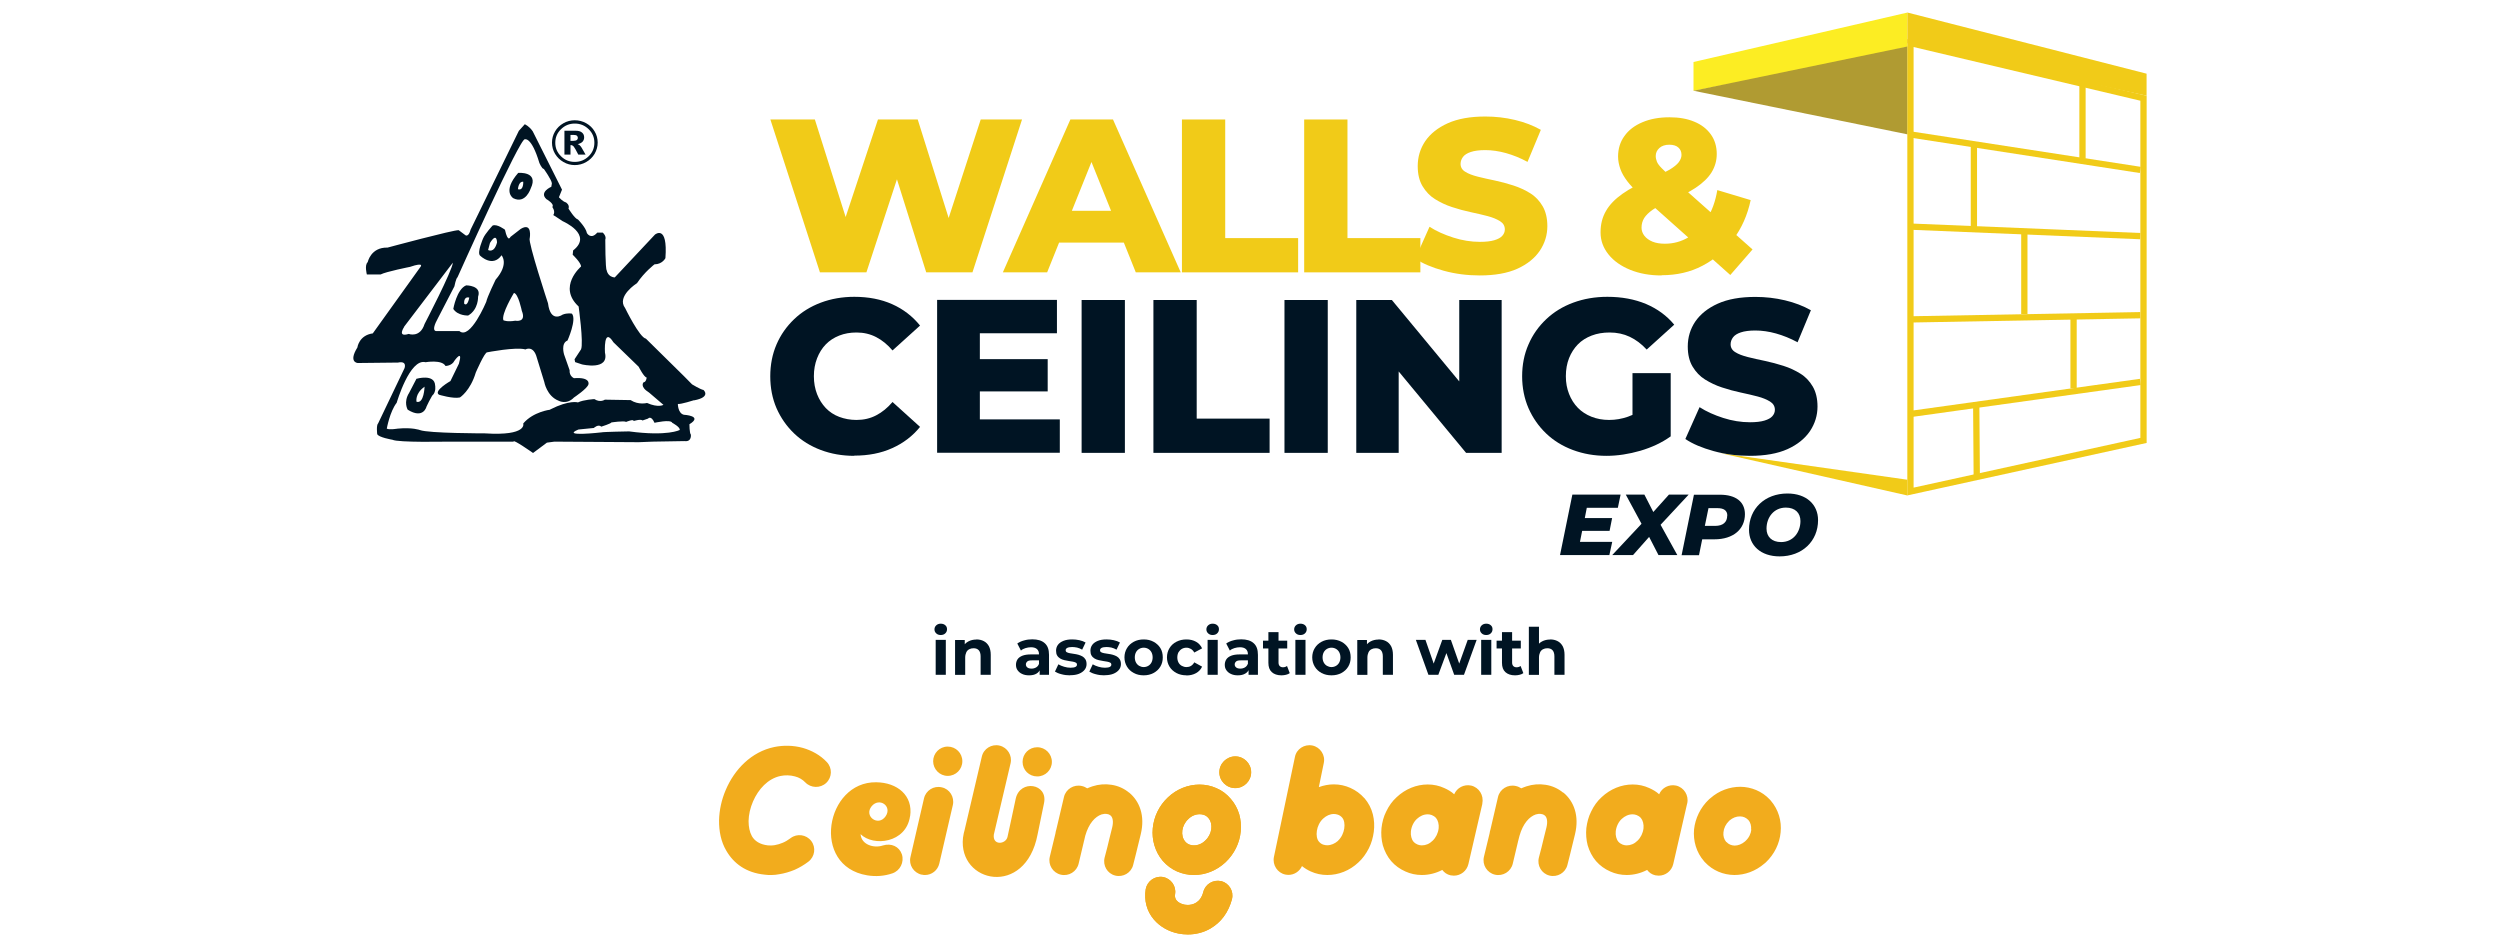 <svg xmlns="http://www.w3.org/2000/svg" id="Layer_1" viewBox="0 0 227 86"><defs><style>
      .st0, .st1 {
        fill: #001423;
      }

      .st1, .st2 {
        fill-rule: evenodd;
      }

      .st3 {
        fill: none;
        stroke: #f1cb18;
        stroke-miterlimit: 10;
        stroke-width: .57px;
      }

      .st4 {
        fill: #fced23;
      }

      .st2 {
        fill: #f2ac1d;
      }

      .st5 {
        fill: #f1cb18;
      }

      .st6 {
        fill: #b09b32;
      }
    </style></defs><g><g><path class="st4" d="M153.77,5.63v2.62s13.57-2.56,19.42-4V1.14l-19.42,4.49Z"></path><polyline class="st5" points="194.91 8.69 194.91 6.69 173.2 1.14 173.19 1.14 173.19 3.92"></polyline><polygon class="st6" points="173.2 4.22 153.77 8.24 173.2 12.2 173.2 4.22"></polygon><g><polygon class="st3" points="194.63 8.92 173.47 3.91 173.47 44.63 194.63 39.99 194.63 8.92"></polygon><line class="st3" x1="194.34" y1="15.43" x2="173.54" y2="12.22"></line><line class="st3" x1="194.34" y1="21.44" x2="173.54" y2="20.58"></line><line class="st3" x1="194.34" y1="28.62" x2="173.54" y2="29"></line><line class="st3" x1="194.34" y1="34.68" x2="173.54" y2="37.58"></line><line class="st3" x1="179.49" y1="43.31" x2="179.44" y2="36.56"></line><line class="st3" x1="188.28" y1="35.27" x2="188.28" y2="28.89"></line><line class="st3" x1="183.81" y1="28.52" x2="183.81" y2="21.03"></line><line class="st3" x1="179.23" y1="21.01" x2="179.23" y2="13.13"></line><line class="st3" x1="189.09" y1="14.42" x2="189.09" y2="7.56"></line><polygon class="st5" points="173.19 43.56 173.19 44.99 156.19 41.14 173.19 43.56"></polygon></g></g><g><g><g><path class="st1" d="M63.03,36.35c1.57-.3.85-.94.85-.94-.27-.04-1.04-.51-1.04-.51l-.72-.73-3.47-3.42c-.58-.09-1.89-2.78-1.89-2.78-.81-1.07,1.08-2.26,1.08-2.26.68-1.02,1.59-1.71,1.59-1.71.71,0,.99-.56.99-.56.23-3.12-.95-2.14-.95-2.14l-3.65,3.89c-.64-.04-.73-.64-.73-.64-.13-.13-.13-2.79-.13-2.79.13-.33-.23-.64-.23-.64h-.5c-.58.68-.94.04-.94.04-.09-.51-.82-1.24-.82-1.24-.27-.04-.85-.98-.85-.98.13-.34-.23-.56-.23-.56-.32-.09-.64-.47-.64-.47l.28-.69-2.66-5.3c-.32-.47-.72-.64-.72-.64l-.54.6-4.38,8.97c-.18.69-.45.52-.45.52l-.63-.47c-.41-.05-6.46,1.58-6.46,1.58-1.53-.04-1.8,1.32-1.8,1.32-.31.26-.08,1.12-.08,1.12h1.25c.5-.26,2.67-.69,2.67-.69,1.35-.46.95,0,.95,0l-4.33,6.04c-1.26.17-1.4,1.28-1.4,1.28-.85,1.37.04,1.41.04,1.41l3.65-.04c.86-.18.59.51.59.51l-2.39,5c-.19.17-.09.98-.09.98.09.3,1.39.52,1.39.52.5.26,4.87.17,4.87.17h6.13c-.13-.3,1.76,1.03,1.76,1.03l1.26-.94.68-.09,7.66.05,1.27-.05,2.88-.05c.68.09.58-.59.58-.59-.13-.13-.13-.94-.13-.94,1.27-.77-.5-.86-.5-.86-.55-.13-.55-.98-.55-.98.27.04,1.46-.34,1.46-.34ZM36.69,29.67l4.43-5.82c-.05.73-2.57,5.57-2.57,5.57-.41,1.29-1.44.9-1.44.9-1.09.34-.41-.64-.41-.64ZM49.95,37.2s-1.53.18-2.44,1.25c0,0,.42,1.15-3.47.9,0,0-5.14,0-5.91-.3,0,0-.67-.26-2.02-.13,0,0-.77.13-.99,0,0,0,.27-1.54.9-2.35,0,0,1.18-4.06,2.62-3.68,0,0,1.49-.26,1.81.34,0,0,.58,0,.81-.47,0,0,.81-1.15.41.26l-.77,1.58s-1.58.9-1.04,1.24c0,0,1.27.39,1.9.25,0,0,.94-.59,1.44-2.26,0,0,.81-1.88,1.04-1.84,0,0,2.62-.51,3.47-.26,0,0,.73-.43,1.04.77l.67,2.18s.22,1.29,1.31,1.71c0,0,.72.4,1.39-.3,0,0,1.22-.81,1.31-1.19,0,0,.23-.68-1.31-.56,0,0-.44-.17-.4-.73l-.5-1.42s-.32-1.02.31-1.27c0,0,.86-1.92.4-2.44,0,0-.4-.09-.85.09,0,0-1.09.81-1.32-1.03,0,0-1.84-5.59-1.66-5.9,0,0,.27-1.5-.81-.86l-.94.73s-.23.59-.5-.65c0,0-.71-.55-1.12-.38,0,0-.68.73-.86,1.16,0,0-.59,1.32-.27,1.58,0,0,1.13,1.11,1.94-.04,0,0,.72.77-.54,2.22,0,0-.77,1.58-.85,2.01,0,0-1.46,3.5-2.44,2.65h-2.02s-.67.17.09-1.2l1.48-2.86s.14-.73.28-.82c0,0,5.73-12.79,6.12-12.53,0,0,.59-.26,1.31,2.13,0,0,.23.56.41.56,0,0,.73,1.02.73,1.32l-.05.3s-1.13.48-.45,1.12c0,0,.77.43.54.72,0,0,.31.39.09.73,0,0,.54.34.86.56,0,0,2.79,1.2.94,2.65l-.04.39s.76.72.76,1.07c0,0-2.16,1.84-.22,3.63,0,0,.46,3.33.22,3.89l-.59.9.05.26.63.21s2.48.59,2.08-1.07c0,0-.15-2.4.77-.94l2.29,2.22s.5.98.73.98c0,0-.05.43-.28.43,0,0-.4.38.5.94l1.3,1.11s-.45.29-1.49-.17c0,0-.77.21-1.49-.26l-2.34-.04s-.41.3-.95-.05c0,0-.98.05-1.49.3,0,0-.76-.25-2.52.64ZM46.66,26.6c.4.04.72,1.62.72,1.62.45,1.11-.59.9-.59.9-.76.13-1.08-.04-1.08-.04-.22-.55.95-2.47.95-2.47ZM45.13,22.02c-.27,1.02-.81.68-.81.68l.17-.64c.64-1.03.64-.04.64-.04ZM61.72,39.04s-1.08.6-4.6.13c0,0-2.35.04-2.52.09,0,0-3.75.43-2.08-.26l1.4-.14s.4-.38.68-.12c0,0,.94-.3.9-.38,0,0,1.17-.18,1.35-.05,0,0,.72-.3.68-.08,0,0,.67-.21.81-.05l.5-.17s.27-.34.59.38c0,0,1.48-.34,1.61,0,0,0,.72.38.68.64Z"></path><path class="st1" d="M42.33,25.91c-.86.34-1.17,2.14-1.17,2.14.41.64,1.35.6,1.35.6.95-.55.9-1.71.9-1.71.36-1.03-1.08-1.03-1.08-1.03ZM42.15,27.58s-.09-.69.46-.56c0,0-.14.85-.46.56Z"></path><path class="st1" d="M47.06,15.69c-1.49,1.71-.45,2.31-.45,2.31,1.12.56,1.58-.89,1.58-.89.76-1.58-1.13-1.41-1.13-1.41ZM47.03,17.18s.04-.72.48-.68c0,0,.05.85-.48.68Z"></path><path class="st1" d="M37.82,34.38c-.09.18-.67,1.29-.67,1.29-.54.85-.13,1.53-.13,1.53,1.44.9,1.71-.29,1.71-.29l.23-.47.28-.51c.4-.34.27-.94.27-.94-.05-1.07-1.68-.6-1.68-.6ZM37.82,36.48s-.17-.73.73-1.37c0,0-.04,1.58-.73,1.37Z"></path></g><path class="st0" d="M53.99,11.93c-.18-.31-.44-.56-.76-.74-.32-.18-.67-.27-1.04-.27s-.72.09-1.03.27c-.32.18-.58.43-.76.74-.19.32-.28.66-.28,1.02s.09.7.28,1.02c.19.31.44.56.76.74.32.19.67.28,1.03.28s.72-.09,1.04-.28c.32-.18.57-.43.76-.74.18-.32.28-.66.28-1.02s-.09-.71-.28-1.02ZM53.45,14.19c-.35.34-.77.51-1.26.51s-.91-.17-1.25-.51c-.35-.34-.52-.75-.52-1.23s.17-.89.52-1.23c.35-.34.76-.51,1.25-.51s.91.17,1.26.51c.35.34.52.75.52,1.23s-.17.89-.52,1.23Z"></path><path class="st0" d="M52.81,13.41c-.06-.1-.12-.17-.18-.22-.04-.04-.1-.07-.18-.1.21-.05.36-.13.45-.23.09-.11.14-.23.14-.38,0-.19-.06-.33-.19-.44-.13-.12-.33-.17-.61-.17h-.99v2.17h.55v-.86s.05,0,.07,0c.07,0,.14.04.22.12.07.08.21.33.42.74h.66c-.24-.41-.35-.62-.36-.63ZM52.38,12.71c-.07.05-.18.08-.34.08h-.24v-.54h.26c.15,0,.26.02.32.07.06.05.09.12.09.2s-.03.14-.09.19Z"></path></g><g><path class="st0" d="M144.08,46.11l-.18.93h2.48l-.23,1.16h-2.49l-.2,1h2.93l-.26,1.2h-4.48l1.12-5.49h4.38l-.25,1.2h-2.82Z"></path><path class="st0" d="M150.78,47.65l1.52,2.75h-1.71l-.85-1.65-1.46,1.65h-1.89l2.66-2.84-1.43-2.65h1.69l.81,1.58,1.42-1.58h1.79l-2.55,2.74Z"></path><path class="st0" d="M158.44,46.68c0,1.39-1.08,2.29-2.76,2.29h-1.12l-.29,1.44h-1.58l1.12-5.49h2.36c1.45,0,2.27.65,2.27,1.77ZM156.84,46.81c0-.46-.33-.67-.88-.67h-.83l-.33,1.61h.94c.7,0,1.09-.33,1.09-.93Z"></path><path class="st0" d="M158.81,48.1c0-1.91,1.44-3.29,3.49-3.29,1.72,0,2.78,1,2.78,2.42,0,1.91-1.44,3.29-3.49,3.29-1.72,0-2.78-1-2.78-2.42ZM163.48,47.31c0-.73-.48-1.22-1.32-1.22-1.09,0-1.76.88-1.76,1.91,0,.73.48,1.22,1.32,1.22,1.09,0,1.76-.88,1.76-1.91Z"></path></g><g><path class="st0" d="M77.57,41.39c-1.1,0-2.11-.18-3.04-.53s-1.74-.85-2.42-1.5c-.68-.65-1.21-1.41-1.6-2.29-.38-.88-.57-1.85-.57-2.9s.19-2.02.57-2.9c.38-.88.92-1.64,1.6-2.29.68-.65,1.49-1.15,2.42-1.5s1.95-.53,3.04-.53c1.28,0,2.43.22,3.44.67,1.01.45,1.85,1.1,2.53,1.94l-2.5,2.26c-.45-.53-.94-.93-1.48-1.21-.54-.28-1.13-.42-1.79-.42-.57,0-1.09.09-1.57.28-.48.19-.88.45-1.22.8-.34.35-.6.77-.79,1.26-.19.49-.29,1.03-.29,1.63s.1,1.14.29,1.63c.19.49.46.91.79,1.26.34.35.74.62,1.22.8.48.18,1,.28,1.57.28.66,0,1.26-.14,1.79-.42.54-.28,1.03-.68,1.48-1.21l2.5,2.26c-.67.83-1.52,1.48-2.53,1.93-1.01.46-2.16.68-3.44.68Z"></path><path class="st0" d="M88.97,38.08h7.26v3.03h-11.14v-13.88h10.88v3.03h-7v7.81ZM88.69,32.61h6.44v2.93h-6.44v-2.93Z"></path><path class="st0" d="M98.21,41.12v-13.88h3.93v13.88h-3.93Z"></path><path class="st0" d="M104.73,41.12v-13.88h3.93v10.77h6.62v3.11h-10.55Z"></path><path class="st0" d="M116.63,41.12v-13.88h3.93v13.88h-3.93Z"></path><path class="st0" d="M123.15,41.12v-13.88h3.23l7.65,9.24h-1.53v-9.24h3.85v13.88h-3.23l-7.65-9.24h1.53v9.24h-3.85Z"></path><path class="st0" d="M145.87,41.39c-1.1,0-2.11-.18-3.05-.53s-1.75-.85-2.43-1.5c-.68-.65-1.21-1.41-1.6-2.29-.38-.88-.58-1.85-.58-2.9s.19-2.02.58-2.9c.38-.88.92-1.64,1.61-2.29.69-.65,1.5-1.15,2.45-1.5s1.98-.53,3.1-.53c1.31,0,2.48.22,3.51.65,1.03.44,1.88,1.06,2.56,1.88l-2.5,2.26c-.48-.52-.99-.9-1.54-1.16-.55-.26-1.16-.39-1.83-.39-.59,0-1.14.09-1.63.28-.49.19-.91.45-1.25.8-.34.35-.61.77-.8,1.25-.19.48-.29,1.03-.29,1.64s.1,1.12.29,1.61c.19.49.46.91.8,1.26.34.35.76.62,1.24.81.48.19,1.01.29,1.6.29s1.15-.1,1.7-.29c.56-.19,1.12-.52,1.69-.98l2.2,2.76c-.79.57-1.71,1-2.76,1.31-1.04.3-2.07.46-3.07.46ZM148.23,39.11v-5.23h3.47v5.75l-3.47-.52Z"></path><path class="st0" d="M158.88,41.39c-1.14,0-2.23-.14-3.28-.43s-1.91-.65-2.57-1.1l1.29-2.89c.62.4,1.34.72,2.15.98.81.26,1.62.39,2.43.39.54,0,.98-.05,1.31-.15s.57-.23.72-.4c.15-.17.23-.36.23-.58,0-.32-.15-.57-.44-.75-.29-.18-.67-.34-1.13-.46s-.97-.24-1.54-.36c-.56-.12-1.12-.27-1.69-.46-.56-.18-1.07-.43-1.54-.72s-.84-.69-1.13-1.17c-.29-.48-.44-1.09-.44-1.83,0-.83.23-1.59.68-2.26.46-.67,1.14-1.22,2.05-1.63s2.05-.61,3.41-.61c.91,0,1.81.1,2.69.31.88.21,1.66.51,2.35.9l-1.21,2.91c-.66-.36-1.32-.62-1.96-.8s-1.28-.27-1.88-.27c-.54,0-.98.06-1.31.17-.33.11-.57.26-.71.45s-.22.4-.22.63c0,.3.14.55.43.72.28.18.66.32,1.13.44s.98.23,1.55.35,1.12.27,1.69.45,1.07.42,1.54.71.84.69,1.12,1.17c.28.48.43,1.09.43,1.81,0,.81-.23,1.55-.68,2.23-.46.68-1.14,1.23-2.04,1.64-.91.41-2.05.61-3.42.61Z"></path></g><g><path class="st5" d="M74.45,24.73l-4.5-13.88h4.04l3.79,12.01h-2.04l3.98-12.01h3.61l3.77,12.01h-1.96l3.91-12.01h3.75l-4.5,13.88h-4.2l-3.21-10.21h1.13l-3.35,10.21h-4.2Z"></path><path class="st5" d="M91.06,24.73l6.13-13.88h3.87l6.15,13.88h-4.08l-4.8-11.95h1.55l-4.8,11.95h-4ZM94.42,22.03l1.01-2.89h6.78l1.01,2.89h-8.8Z"></path><path class="st5" d="M107.32,24.73v-13.88h3.93v10.77h6.62v3.11h-10.55Z"></path><path class="st5" d="M118.42,24.73v-13.88h3.93v10.77h6.62v3.11h-10.55Z"></path><path class="st5" d="M134.36,25.01c-1.14,0-2.23-.14-3.28-.43s-1.91-.65-2.57-1.1l1.29-2.89c.62.4,1.34.72,2.15.98.81.26,1.62.39,2.43.39.54,0,.98-.05,1.31-.15s.57-.23.72-.4c.15-.17.23-.36.23-.58,0-.32-.15-.57-.44-.75-.29-.18-.67-.34-1.13-.46s-.97-.24-1.54-.36c-.56-.12-1.12-.27-1.69-.46-.56-.18-1.07-.43-1.54-.72s-.84-.69-1.13-1.17c-.29-.48-.44-1.09-.44-1.83,0-.83.23-1.59.68-2.26.46-.67,1.14-1.22,2.05-1.63s2.05-.61,3.41-.61c.91,0,1.81.1,2.69.31.88.21,1.66.51,2.35.9l-1.21,2.91c-.66-.36-1.32-.62-1.96-.8-.65-.18-1.28-.27-1.88-.27-.54,0-.98.06-1.31.17-.33.11-.57.26-.71.45s-.22.4-.22.63c0,.3.14.55.43.72.28.18.66.32,1.13.44s.98.23,1.55.35,1.12.27,1.68.45,1.07.42,1.54.71.84.69,1.12,1.17c.28.48.43,1.09.43,1.81,0,.81-.23,1.55-.68,2.23-.46.68-1.14,1.23-2.04,1.64-.91.41-2.05.61-3.42.61Z"></path><path class="st5" d="M150.86,25.01c-1.06,0-2-.17-2.84-.51-.83-.34-1.49-.8-1.97-1.4s-.72-1.26-.72-2,.16-1.37.49-1.94c.32-.57.83-1.09,1.51-1.57.68-.48,1.55-.93,2.61-1.37.7-.3,1.25-.58,1.65-.81.4-.24.68-.47.84-.68.16-.22.25-.44.25-.66,0-.28-.09-.5-.28-.67-.18-.17-.46-.26-.83-.26s-.68.1-.9.3-.33.44-.33.73c0,.17.04.34.11.52.07.17.22.37.44.59.22.22.53.52.92.87l7.32,6.5-2.02,2.32-8.25-7.36c-.45-.4-.82-.78-1.1-1.15-.28-.37-.5-.74-.63-1.11s-.21-.75-.21-1.13c0-.71.19-1.34.58-1.87.38-.54.92-.95,1.63-1.25.7-.3,1.52-.45,2.46-.45.86,0,1.61.13,2.25.4.64.26,1.14.65,1.5,1.15.36.5.54,1.1.54,1.78,0,.61-.16,1.16-.47,1.67-.31.5-.79.96-1.43,1.39s-1.46.84-2.45,1.25c-.61.25-1.09.5-1.46.75-.36.25-.62.51-.78.76-.16.26-.24.55-.24.88,0,.26.09.51.26.73.17.22.42.4.73.53.32.13.69.19,1.13.19.77,0,1.47-.19,2.12-.57.65-.38,1.21-.93,1.68-1.66.47-.73.79-1.61.96-2.64l3.03.91c-.29,1.36-.82,2.55-1.58,3.57-.76,1.02-1.69,1.81-2.8,2.39-1.1.58-2.34.86-3.7.86Z"></path></g></g></g><g><g><path class="st2" d="M68.37,72.78c.49-1.13,1.36-2.08,2.49-2.32.42-.09.9-.08,1.33.04.36.09.68.28.93.54.51.53,1.36.55,1.9.05.54-.51.57-1.36.05-1.9-.59-.63-1.37-1.05-2.17-1.28-.86-.24-1.78-.25-2.6-.08-2.07.43-3.61,2.03-4.4,3.89-.38.88-.59,1.84-.61,2.77-.01.99.18,1.94.65,2.74.67,1.17,1.8,2.02,3.5,2.19.21.03.42.04.65.03.22,0,.44-.03.66-.07.46-.07.94-.21,1.4-.4.45-.2.87-.45,1.25-.74.59-.45.71-1.29.26-1.88-.45-.59-1.29-.7-1.87-.26-.24.18-.47.32-.71.42-.24.1-.49.18-.74.22-.11.01-.21.03-.32.03s-.2,0-.3-.01c-.72-.08-1.2-.4-1.45-.84-.21-.38-.3-.86-.3-1.37.01-.58.15-1.19.4-1.77h0ZM82.64,74.11c.28-1.88-1.17-3.06-3.08-3.08-4.59-.07-5.97,7.6-.82,8.45.78.13,1.56.07,2.29-.18.7-.24,1.09-1.01.86-1.73-.24-.7-.95-1.04-1.73-.8-.82.28-1.96-.08-2.02-1.03,1.15,1.15,4.14.82,4.49-1.62h0ZM80.42,74.11c-.67.99-2.02,0-1.27-.91.7-.83,1.88,0,1.27.91h0ZM83.69,79.41c.09.03.2.04.3.04.61,0,1.16-.42,1.3-1.05l1.23-5.31c.16-.72-.29-1.45-1.01-1.6-.73-.17-1.44.28-1.61,1l-1.23,5.33c-.17.72.29,1.43,1.01,1.6h0ZM86.05,70.45c.74,0,1.33-.59,1.33-1.33s-.59-1.33-1.33-1.33-1.32.61-1.32,1.33.59,1.33,1.32,1.33h0ZM87.61,75.27c-.08.26-.13.53-.17.79-.46,4.12,5.67,5.46,6.77-.28.21-1.05.37-1.82.59-2.87.36-1.77-2.17-2.16-2.57-.4-.24,1.11-.5,2.37-.75,3.49-.17.68-1.37.79-1.24-.22l1.52-6.47c.17-.71-.28-1.44-1-1.61-.72-.17-1.45.28-1.61,1l-1.54,6.56ZM94.18,67.85c-.74,0-1.33.59-1.33,1.33s.59,1.32,1.33,1.32,1.33-.59,1.33-1.32-.59-1.33-1.33-1.33h0ZM102.52,71.97c-.46-.38-1-.62-1.59-.71-.57-.09-1.16-.05-1.74.14-.16.05-.32.12-.47.18-.14-.09-.3-.17-.49-.21-.72-.17-1.45.28-1.62.99l-.69,2.93c-.04.13-.07.26-.09.4l-.51,2.11c-.17.73.28,1.45,1,1.62.73.17,1.45-.28,1.62-1l.47-1.98s.01-.08.03-.12h0s.1-.43.1-.43c.32-1.13.9-1.74,1.48-1.94.17-.05.34-.07.49-.04.12.01.22.05.32.13.2.16.29.53.16,1.08-.16.66-.32,1.26-.45,1.83-.13.51-.2.76-.24.92-.18.72.24,1.45.96,1.63.71.18,1.45-.24,1.63-.96.08-.3.16-.62.24-.95.07-.29.21-.84.45-1.84.41-1.69-.11-3-1.05-3.78h0ZM111.74,72.52c-.36-.42-.79-.75-1.3-.96-.47-.21-.99-.32-1.52-.32-1.05,0-2.08.41-2.87,1.16-.79.74-1.28,1.74-1.38,2.81-.05.53,0,1.05.15,1.55.16.53.41,1,.76,1.41.37.42.8.74,1.3.96.49.21,1,.32,1.53.32,1.05,0,2.07-.41,2.87-1.16.79-.75,1.28-1.74,1.38-2.81.05-.53,0-1.05-.14-1.55-.16-.53-.42-1-.78-1.41h0ZM109.44,76.32c-.29.29-.66.44-1.03.44-.22,0-.54-.05-.79-.34-.46-.54-.34-1.48.28-2.05.29-.29.66-.44,1.03-.44.22,0,.54.05.79.34.46.54.34,1.48-.28,2.05h0ZM110.89,80.01c-.72-.17-1.45.26-1.63.98-.26,1.01-.99,1.18-1.42,1.18-.13,0-.25-.03-.3-.03-.22-.05-.96-.25-.84-.96.12-.73-.38-1.42-1.11-1.55-.74-.12-1.42.38-1.56,1.1-.16,1.02.09,2,.74,2.76.55.65,1.36,1.11,2.25,1.28.28.05.55.08.83.08.73,0,1.44-.18,2.06-.54.47-.28.88-.63,1.21-1.08.34-.46.59-1,.75-1.6.18-.71-.26-1.44-.97-1.63h0ZM113.6,70.12c0-.79-.65-1.44-1.44-1.44s-1.45.65-1.45,1.44.65,1.44,1.45,1.44,1.44-.65,1.44-1.44h0ZM123.89,72.48c-.36-.41-.79-.72-1.28-.94-.47-.21-.97-.32-1.5-.32-.46,0-.92.09-1.36.25l.45-2.19c.16-.72-.32-1.44-1.04-1.59-.73-.14-1.44.32-1.58,1.04l-1.91,9.09c-.14.72.32,1.44,1.04,1.59.09.01.18.03.28.03.53,0,1.01-.32,1.23-.8.25.2.51.36.8.49.46.21.97.32,1.5.32,1.03,0,2.03-.4,2.81-1.13.4-.36.71-.8.96-1.29.24-.47.38-.99.45-1.5.07-.54.04-1.07-.08-1.57-.14-.57-.4-1.05-.76-1.48h0ZM121.49,76.35c-.29.25-.63.4-.97.4-.22,0-.53-.05-.76-.33-.37-.42-.26-1.5.38-2.09.28-.26.63-.42.97-.42.21,0,.53.06.76.33.37.43.26,1.5-.38,2.1h0ZM134.59,72.95c.16-.73-.29-1.45-1.01-1.62-.65-.14-1.29.2-1.54.79-.26-.24-.57-.42-.91-.57-.46-.21-.96-.32-1.49-.32-1.03,0-2.03.41-2.82,1.15-.4.36-.71.8-.95,1.3-.24.47-.37.98-.43,1.51-.05.53-.01,1.06.12,1.56.16.54.41,1.03.76,1.44.36.41.79.72,1.29.94.46.21.96.32,1.49.32.65,0,1.28-.16,1.86-.46.18.24.43.42.75.49.1.01.21.03.3.03.62,0,1.17-.42,1.32-1.05l1.27-5.49ZM130.63,75.21c-.05.44-.25.84-.54,1.12-.29.29-.63.43-.99.43-.21,0-.51-.07-.75-.33-.18-.21-.28-.57-.24-.95.05-.44.25-.85.54-1.12.29-.27.63-.42.99-.42.21,0,.51.07.75.33.18.21.28.57.24.96h0ZM141.93,71.97c-.46-.38-1-.62-1.59-.71-.57-.09-1.16-.05-1.74.14-.16.05-.32.12-.47.18-.14-.09-.3-.17-.49-.21-.73-.17-1.45.28-1.62.99l-.68,2.93c-.04.13-.07.26-.09.4l-.51,2.11c-.17.73.28,1.45,1,1.62.72.17,1.45-.28,1.62-1l.47-1.98s.01-.08.03-.12h0s.11-.43.11-.43c.32-1.13.9-1.74,1.48-1.94.17-.05.34-.07.49-.04.12.01.22.05.32.13.2.16.29.53.16,1.08-.16.66-.32,1.26-.45,1.83-.13.51-.2.76-.24.92-.18.72.24,1.45.96,1.63.71.18,1.45-.24,1.63-.96.08-.3.16-.62.24-.95.07-.29.21-.84.45-1.84.41-1.69-.11-3-1.05-3.78h0ZM153.2,72.95c.16-.73-.29-1.45-1.01-1.62-.65-.14-1.29.2-1.54.79-.26-.24-.57-.42-.91-.57-.46-.21-.96-.32-1.49-.32-1.03,0-2.03.41-2.82,1.15-.4.36-.71.8-.95,1.3-.24.47-.37.98-.44,1.51-.05.53-.01,1.06.12,1.56.16.54.41,1.03.76,1.44.36.41.79.72,1.29.94.46.21.96.32,1.49.32.65,0,1.28-.16,1.86-.46.18.24.43.42.75.49.1.01.21.03.3.03.62,0,1.17-.42,1.32-1.05l1.26-5.49ZM149.23,75.21c-.05.44-.25.84-.54,1.12-.29.29-.63.43-.99.43-.21,0-.51-.07-.75-.33-.18-.21-.28-.57-.24-.95.05-.44.25-.85.54-1.12.29-.27.63-.42.99-.42.21,0,.51.07.75.33.18.21.28.57.24.96h0ZM161.68,75.58c.11-1.03-.2-2.08-.9-2.89-.05-.05-.08-.09-.08-.09-.71-.76-1.69-1.15-2.67-1.16-.96,0-1.94.34-2.73,1.04-.07.05-.11.09-.11.09-.8.75-1.26,1.74-1.37,2.74-.09,1.03.2,2.08.91,2.89.05.07.08.09.08.09.71.76,1.67,1.15,2.67,1.16.95,0,1.92-.34,2.73-1.04.07-.05.09-.08.11-.09.8-.75,1.27-1.74,1.36-2.74h0ZM159.02,75.33c-.04.37-.21.74-.53,1.03-.04.04-.03.03-.04.04-.29.25-.63.38-.95.38-.28-.01-.54-.11-.73-.32-.04-.03-.01,0-.03-.01-.2-.24-.29-.55-.25-.88.03-.37.21-.74.51-1.03.04-.04.04-.03.04-.04.29-.25.63-.38.96-.37.28,0,.53.11.72.3l.03.03c.2.22.28.54.25.87h0ZM159.02,75.33"></path><path class="st2" d="M111.86,81.64c.18-.71-.26-1.44-.97-1.63-.72-.17-1.45.26-1.63.98-.26,1.01-.99,1.18-1.42,1.18-.13,0-.25-.03-.3-.03-.22-.05-.96-.25-.84-.96.12-.73-.38-1.42-1.11-1.55-.74-.12-1.42.38-1.56,1.1-.16,1.02.09,2,.74,2.76.55.65,1.36,1.11,2.25,1.28.28.05.55.08.83.08.73,0,1.44-.18,2.06-.54.47-.28.88-.63,1.21-1.08.34-.46.59-1,.75-1.6h0ZM111.86,81.64"></path><path class="st2" d="M108.41,79.45c1.05,0,2.07-.41,2.87-1.16.79-.75,1.28-1.74,1.38-2.81.05-.53,0-1.05-.14-1.55-.16-.53-.42-1-.78-1.41h0c-.36-.42-.79-.75-1.3-.96-.47-.21-.99-.32-1.52-.32-1.05,0-2.08.41-2.87,1.16-.79.74-1.28,1.74-1.38,2.81-.05.53,0,1.05.15,1.55.16.53.41,1,.76,1.41.37.42.8.74,1.3.96.49.21,1,.32,1.53.32h0ZM109.44,76.32c-.29.29-.66.44-1.03.44-.22,0-.54-.05-.79-.34-.46-.54-.34-1.48.28-2.05.29-.29.66-.44,1.03-.44.22,0,.54.05.79.34.46.54.34,1.48-.28,2.05h0ZM109.44,76.32"></path><path class="st2" d="M112.17,71.56c.79,0,1.44-.65,1.44-1.44s-.65-1.44-1.44-1.44-1.45.65-1.45,1.44.65,1.44,1.45,1.44h0ZM112.17,71.56"></path></g><g><path class="st0" d="M85.42,57.66c-.17,0-.31-.05-.41-.15-.11-.1-.16-.22-.16-.36s.05-.27.16-.37c.11-.1.24-.15.41-.15s.31.05.41.14c.11.09.16.21.16.36,0,.15-.05.28-.16.38-.1.1-.24.15-.42.15ZM84.96,61.27v-3.17h.92v3.17h-.92Z"></path><path class="st0" d="M88.65,58.06c.25,0,.48.05.67.15.2.1.35.25.47.46.11.21.17.47.17.79v1.81h-.92v-1.67c0-.25-.06-.44-.17-.56s-.27-.18-.47-.18c-.15,0-.28.03-.39.09-.12.06-.21.15-.27.28-.06.13-.1.29-.1.48v1.57h-.92v-3.17h.88v.88l-.16-.26c.11-.21.28-.38.49-.49s.45-.17.72-.17Z"></path><path class="st0" d="M93.44,61.32c-.25,0-.46-.04-.64-.13-.18-.08-.31-.2-.41-.34s-.14-.31-.14-.49.05-.35.14-.49c.09-.14.24-.25.44-.33.2-.08.46-.12.78-.12h.84v.54h-.74c-.22,0-.36.03-.44.11s-.12.16-.12.26c0,.12.05.21.14.28.09.07.22.1.38.1s.29-.04.41-.11c.12-.07.21-.18.26-.32l.14.42c-.07.2-.19.36-.36.46-.18.11-.4.16-.68.16ZM94.4,61.27v-.62l-.06-.14v-1.11c0-.2-.06-.35-.18-.46-.12-.11-.3-.17-.55-.17-.17,0-.33.03-.5.08-.16.05-.3.12-.41.22l-.33-.64c.17-.12.38-.22.62-.28.24-.07.49-.1.74-.1.48,0,.86.11,1.12.34.27.23.4.58.4,1.07v1.81h-.86Z"></path><path class="st0" d="M97.16,61.32c-.27,0-.53-.03-.78-.1-.25-.06-.45-.15-.59-.24l.31-.66c.15.09.32.16.52.22.2.06.39.09.59.09.21,0,.36-.03.45-.08.09-.05.13-.12.13-.21,0-.07-.03-.13-.1-.17-.07-.04-.16-.07-.27-.09s-.24-.04-.37-.06c-.14-.02-.27-.05-.41-.08-.14-.03-.26-.08-.38-.15-.11-.07-.21-.16-.27-.27-.07-.11-.1-.26-.1-.44,0-.2.06-.38.17-.53s.28-.27.5-.36.48-.13.79-.13c.22,0,.44.02.66.07.22.05.41.12.56.21l-.31.65c-.15-.09-.31-.15-.46-.19-.16-.03-.31-.05-.45-.05-.2,0-.35.03-.45.08-.09.05-.14.13-.14.21,0,.08.03.14.1.18.07.04.16.07.27.09.11.02.24.04.37.06.14.02.27.04.41.08s.26.09.37.15c.11.06.2.15.27.26.07.11.11.26.11.44,0,.2-.06.37-.18.52-.12.15-.29.27-.51.36-.22.09-.49.13-.81.13Z"></path><path class="st0" d="M100.28,61.32c-.27,0-.53-.03-.78-.1-.25-.06-.45-.15-.59-.24l.31-.66c.15.09.32.16.52.22.2.06.39.09.59.09.21,0,.36-.03.45-.08.09-.05.13-.12.13-.21,0-.07-.03-.13-.1-.17-.07-.04-.16-.07-.27-.09s-.24-.04-.37-.06c-.14-.02-.27-.05-.41-.08-.14-.03-.26-.08-.38-.15-.11-.07-.21-.16-.27-.27-.07-.11-.1-.26-.1-.44,0-.2.06-.38.17-.53s.28-.27.5-.36.48-.13.79-.13c.22,0,.44.02.66.07.22.05.41.12.56.21l-.31.65c-.15-.09-.31-.15-.46-.19-.16-.03-.31-.05-.45-.05-.2,0-.35.03-.45.08-.09.05-.14.13-.14.21,0,.08.03.14.1.18.07.04.16.07.27.09.11.02.24.04.37.06.14.02.27.04.41.08s.26.09.37.15c.11.06.2.15.27.26.07.11.11.26.11.44,0,.2-.06.37-.18.52-.12.15-.29.27-.51.36-.22.09-.49.13-.81.13Z"></path><path class="st0" d="M103.85,61.32c-.34,0-.64-.07-.9-.21-.26-.14-.47-.33-.62-.58-.15-.25-.23-.53-.23-.84s.08-.6.23-.84c.15-.25.36-.44.62-.58.26-.14.56-.21.9-.21s.63.07.89.21.47.33.62.57c.15.24.22.53.22.85s-.07.59-.22.84c-.15.25-.36.44-.62.58-.26.14-.56.21-.89.21ZM103.85,60.57c.15,0,.29-.04.41-.11.12-.07.22-.17.29-.3s.11-.29.11-.47-.04-.34-.11-.47c-.07-.13-.17-.23-.29-.3-.12-.07-.26-.11-.41-.11s-.29.04-.41.11-.22.17-.29.3c-.07.13-.11.29-.11.47s.04.34.11.47c.07.13.17.23.29.3s.26.11.41.11Z"></path><path class="st0" d="M107.73,61.32c-.34,0-.65-.07-.91-.21s-.48-.33-.63-.58c-.15-.25-.23-.53-.23-.84s.08-.6.23-.84c.15-.25.36-.44.63-.58s.57-.21.91-.21.62.07.87.21.43.34.55.6l-.71.38c-.08-.15-.19-.26-.31-.33-.12-.07-.26-.11-.4-.11-.16,0-.3.04-.42.11s-.22.17-.3.3c-.07.13-.11.29-.11.47s.04.34.11.47c.07.13.17.23.3.3s.27.11.42.11c.15,0,.28-.03.4-.1.12-.07.23-.18.31-.33l.71.39c-.12.26-.3.45-.55.59s-.54.21-.87.21Z"></path><path class="st0" d="M110.11,57.66c-.17,0-.31-.05-.41-.15-.11-.1-.16-.22-.16-.36s.05-.27.16-.37c.11-.1.24-.15.41-.15s.31.05.41.14c.11.09.16.21.16.36,0,.15-.05.28-.16.38-.1.1-.24.15-.42.15ZM109.65,61.27v-3.17h.92v3.17h-.92Z"></path><path class="st0" d="M112.4,61.32c-.25,0-.46-.04-.64-.13-.18-.08-.31-.2-.41-.34s-.14-.31-.14-.49.05-.35.14-.49c.09-.14.24-.25.44-.33.2-.08.46-.12.78-.12h.84v.54h-.74c-.22,0-.36.03-.44.11s-.12.16-.12.26c0,.12.05.21.14.28.09.07.22.1.38.1.15,0,.29-.04.41-.11.12-.07.21-.18.26-.32l.14.42c-.07.2-.19.36-.37.46-.18.11-.4.16-.68.16ZM113.37,61.27v-.62l-.06-.14v-1.11c0-.2-.06-.35-.18-.46-.12-.11-.3-.17-.55-.17-.17,0-.33.03-.5.08-.16.05-.3.12-.41.22l-.33-.64c.17-.12.38-.22.62-.28.24-.07.49-.1.74-.1.48,0,.86.11,1.12.34.27.23.4.58.4,1.07v1.81h-.86Z"></path><path class="st0" d="M114.68,58.88v-.71h2.2v.71h-2.2ZM116.35,61.32c-.37,0-.66-.1-.87-.29s-.31-.47-.31-.85v-2.78h.92v2.77c0,.13.04.24.11.31.07.07.17.11.29.11.14,0,.27-.04.37-.12l.25.65c-.09.07-.21.12-.34.15-.13.03-.27.05-.41.05Z"></path><path class="st0" d="M118.08,57.66c-.17,0-.31-.05-.41-.15-.11-.1-.16-.22-.16-.36s.05-.27.16-.37c.11-.1.24-.15.41-.15s.31.05.41.14c.11.09.16.21.16.36,0,.15-.05.28-.16.38-.1.1-.24.15-.42.15ZM117.62,61.27v-3.17h.92v3.17h-.92Z"></path><path class="st0" d="M120.9,61.32c-.34,0-.64-.07-.9-.21-.26-.14-.47-.33-.62-.58-.15-.25-.23-.53-.23-.84s.08-.6.23-.84c.15-.25.36-.44.62-.58s.56-.21.9-.21.63.07.9.21c.26.14.47.33.62.57.15.24.22.53.22.85s-.07.59-.22.84c-.15.25-.36.44-.62.58-.26.14-.56.21-.9.21ZM120.9,60.57c.15,0,.29-.04.41-.11s.22-.17.29-.3c.07-.13.11-.29.11-.47s-.04-.34-.11-.47c-.07-.13-.17-.23-.29-.3s-.26-.11-.41-.11-.29.04-.41.11c-.12.07-.22.17-.29.3-.07.13-.11.29-.11.47s.04.34.11.47.17.23.29.3c.12.07.26.11.41.11Z"></path><path class="st0" d="M125.17,58.06c.25,0,.48.05.67.15.2.1.35.25.47.46.11.21.17.47.17.79v1.81h-.92v-1.67c0-.25-.06-.44-.17-.56s-.27-.18-.47-.18c-.15,0-.28.03-.39.09-.12.06-.21.15-.27.28-.06.13-.1.29-.1.48v1.57h-.92v-3.17h.88v.88l-.16-.26c.11-.21.28-.38.49-.49.21-.11.45-.17.72-.17Z"></path><path class="st0" d="M129.7,61.27l-1.14-3.17h.87l.95,2.73h-.41l.99-2.73h.78l.96,2.73h-.41l.98-2.73h.81l-1.15,3.17h-.89l-.84-2.34h.27l-.87,2.34h-.88Z"></path><path class="st0" d="M134.95,57.66c-.17,0-.31-.05-.41-.15-.11-.1-.16-.22-.16-.36s.05-.27.16-.37c.11-.1.24-.15.41-.15s.31.05.41.14c.11.09.16.21.16.36,0,.15-.05.28-.16.38-.1.1-.24.15-.42.15ZM134.49,61.27v-3.17h.92v3.17h-.92Z"></path><path class="st0" d="M135.89,58.88v-.71h2.2v.71h-2.2ZM137.56,61.32c-.37,0-.66-.1-.87-.29s-.31-.47-.31-.85v-2.78h.92v2.77c0,.13.04.24.11.31.07.07.17.11.29.11.14,0,.27-.04.37-.12l.25.65c-.09.07-.21.12-.34.15-.13.03-.27.05-.41.05Z"></path><path class="st0" d="M140.75,58.06c.25,0,.48.05.67.15.2.1.35.25.47.46.11.21.17.47.17.79v1.81h-.92v-1.67c0-.25-.06-.44-.17-.56s-.27-.18-.47-.18c-.15,0-.28.03-.39.09-.12.06-.21.15-.27.28-.06.13-.1.29-.1.48v1.57h-.92v-4.37h.92v2.08l-.21-.26c.11-.21.28-.38.49-.49.21-.11.45-.17.72-.17Z"></path></g></g></svg>